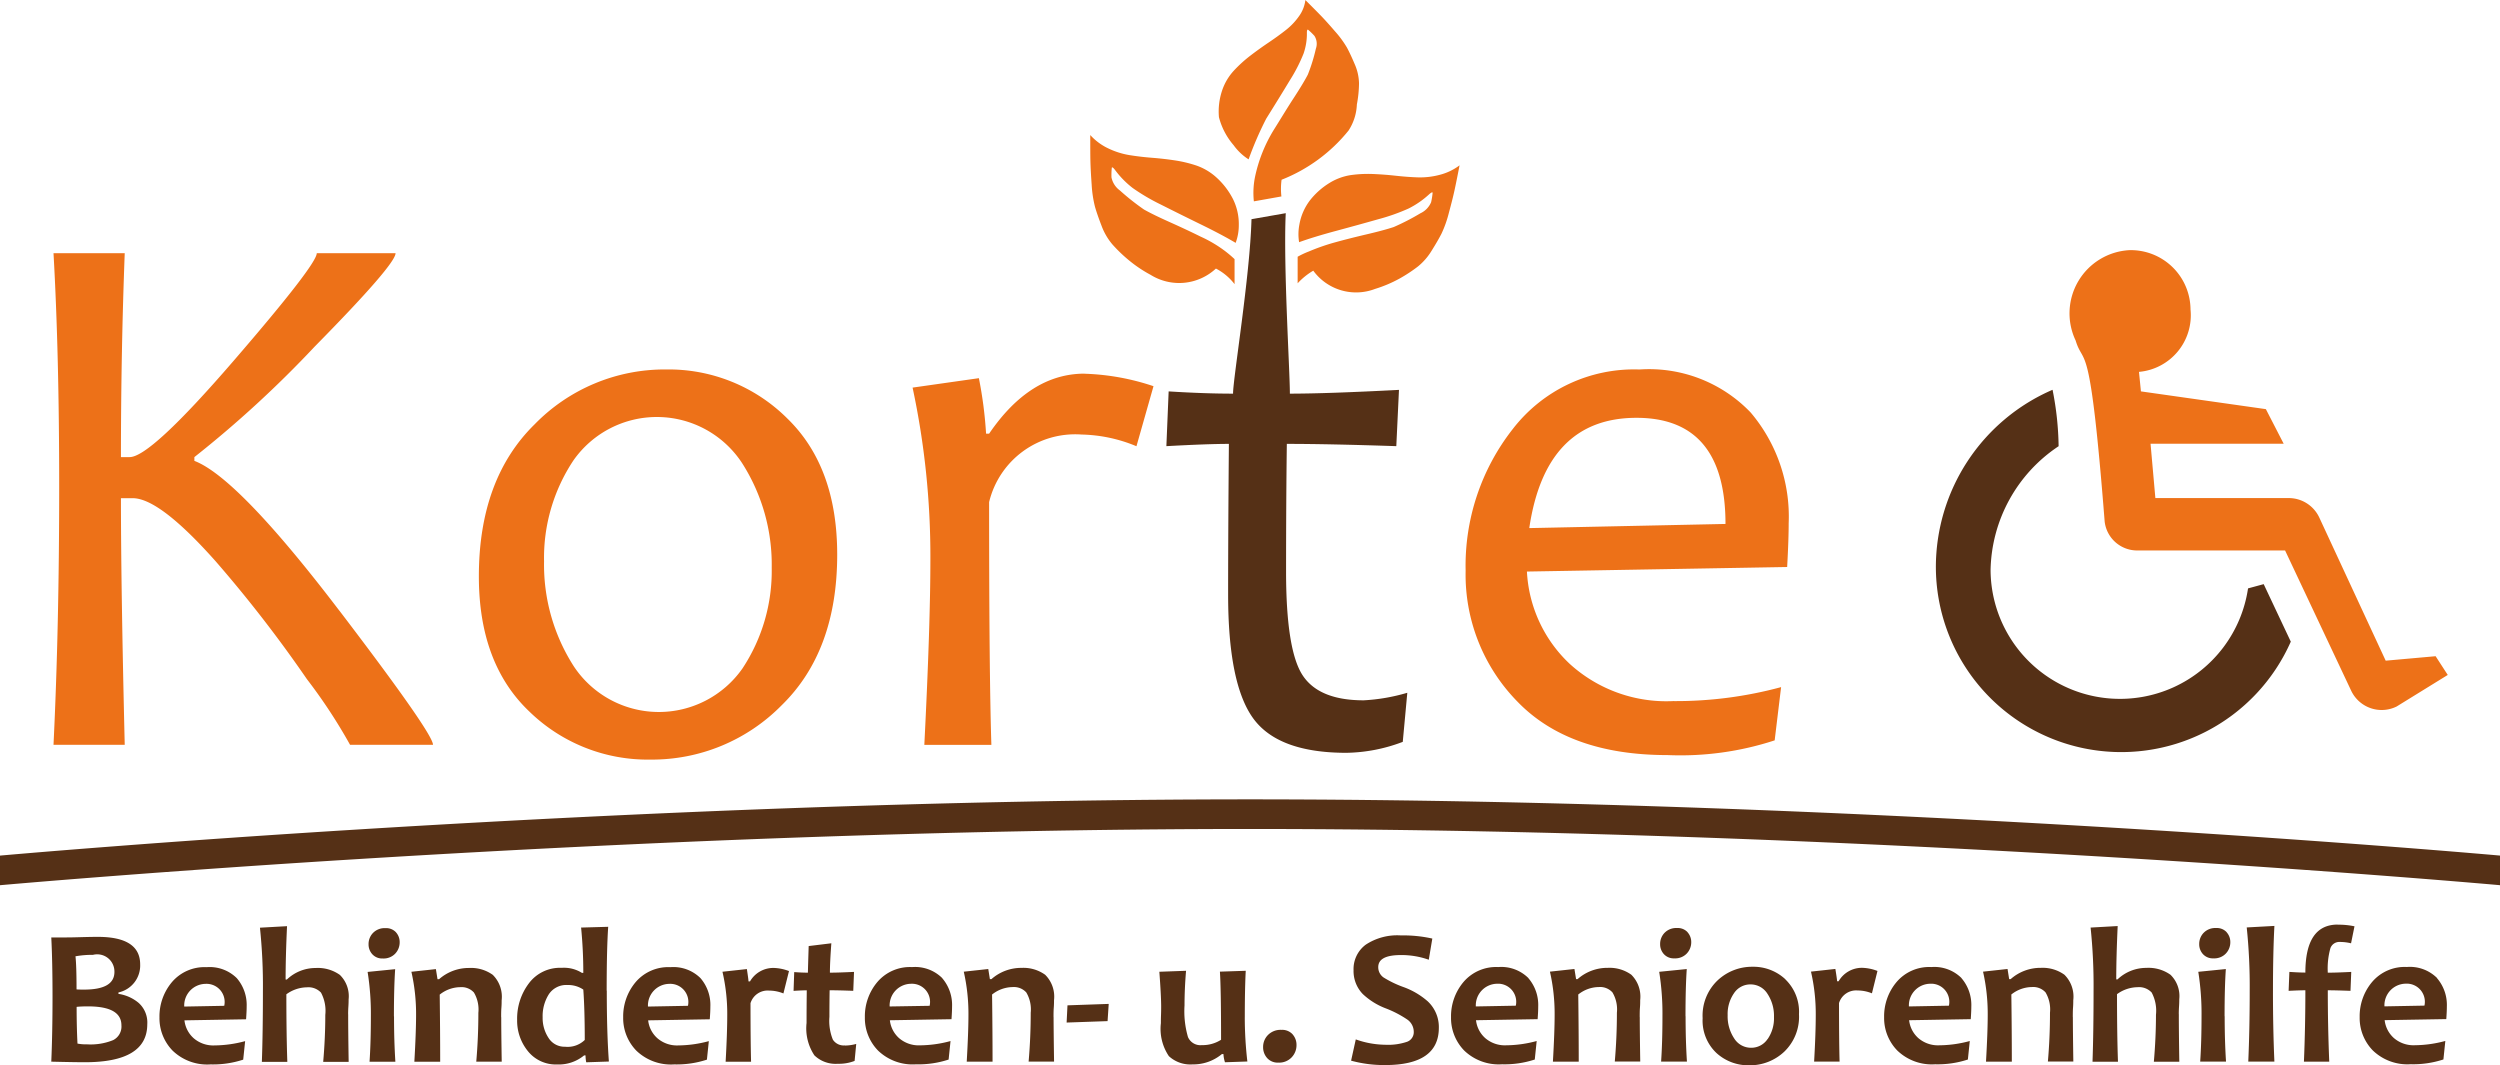 <svg xmlns="http://www.w3.org/2000/svg" id="logo" width="145.219" height="61.874" viewBox="0 0 145.219 61.874"><defs><style>      .cls-1 {        fill: #553016;      }      .cls-1, .cls-2 {        fill-rule: evenodd;      }      .cls-2 {        fill: #ed7118;      }    </style></defs><path id="braun" class="cls-1" d="M206.053,170.944a2.355,2.355,0,0,0-1.173-.524v-0.083a1.6,1.6,0,0,0,1.262-1.629q0-1.6-2.462-1.6-0.339,0-.942.016c-0.4.012-.689,0.017-0.859,0.017h-0.9q0.072,1.425.072,3.441,0,2.1-.072,3.775,1.329,0.033,1.957.033,3.618,0,3.619-2.206A1.529,1.529,0,0,0,206.053,170.944Zm-1.478,2.161a3.463,3.463,0,0,1-1.507.247,2.722,2.722,0,0,1-.567-0.044q-0.05-.976-0.05-2.134c0.186-.019.406-0.028,0.662-0.028q1.94,0,1.94,1.1A0.882,0.882,0,0,1,204.575,173.105Zm-1.685-2.934c-0.155,0-.3,0-0.444-0.011q0-1.363-.061-1.923a5.512,5.512,0,0,1,1.017-.084,1,1,0,0,1,1.245.992q0,1.026-1.757,1.026h0Zm8.864-.665a2.236,2.236,0,0,0-1.751-.637,2.484,2.484,0,0,0-2.015.867,3.093,3.093,0,0,0-.725,2.048,2.7,2.7,0,0,0,.764,1.933,2.89,2.89,0,0,0,2.2.8,5.634,5.634,0,0,0,1.9-.277l0.112-1.075a6.941,6.941,0,0,1-1.774.249,1.739,1.739,0,0,1-1.211-.415,1.631,1.631,0,0,1-.54-1.042l3.58-.061c0.022-.3.034-0.549,0.034-0.737A2.384,2.384,0,0,0,211.754,169.506Zm-3.052,1.651a1.256,1.256,0,0,1,1.234-1.319,1.053,1.053,0,0,1,1.09,1.275Zm9.52,0.444c0-.071,0-0.214.014-0.43s0.014-.359.014-0.429a1.728,1.728,0,0,0-.509-1.425,2.2,2.2,0,0,0-1.4-.4,2.42,2.42,0,0,0-1.679.67h-0.072q0-1.319.083-3.1l-1.573.088a32.355,32.355,0,0,1,.172,3.675q0,2.4-.061,4.118h1.479q-0.055-1.569-.056-3.924a2.068,2.068,0,0,1,1.19-.405,1,1,0,0,1,.822.308,2.241,2.241,0,0,1,.25,1.294q0,1.325-.122,2.727h1.479q-0.029-1.834-.028-2.76h0Zm2.66,0.127q0-1.668.072-2.743l-1.6.16a15.548,15.548,0,0,1,.189,2.583q0,1.485-.077,2.633h1.5q-0.078-1.209-.078-2.633h0Zm0.12-4.885a0.772,0.772,0,0,0-.609-0.241,0.941,0.941,0,0,0-.725.277,0.926,0.926,0,0,0-.259.654,0.843,0.843,0,0,0,.22.587,0.774,0.774,0,0,0,.608.244,0.927,0.927,0,0,0,.72-0.282,0.951,0.951,0,0,0,.259-0.66A0.845,0.845,0,0,0,221,166.843Zm6.109,4.935c0-.188,0-0.372.014-0.551s0.014-.323.014-0.43a1.789,1.789,0,0,0-.515-1.482,2.161,2.161,0,0,0-1.37-.4,2.611,2.611,0,0,0-1.751.654h-0.089l-0.094-.588-1.423.155a11.087,11.087,0,0,1,.272,2.5q0,0.992-.1,2.727h1.5q0-1.735-.027-3.9a1.943,1.943,0,0,1,1.2-.433,0.966,0.966,0,0,1,.787.311,1.932,1.932,0,0,1,.258,1.18q0,1.435-.122,2.838h1.479q-0.029-1.834-.028-2.583h0Zm6.129-1.541q0-2.421.089-3.713l-1.574.044q0.129,1.324.128,2.633h-0.078a1.97,1.97,0,0,0-1.183-.294,2.252,2.252,0,0,0-1.9.9,3.4,3.4,0,0,0-.683,2.114,2.8,2.8,0,0,0,.628,1.829,2.075,2.075,0,0,0,1.7.77,2.307,2.307,0,0,0,1.562-.526h0.084a2.043,2.043,0,0,0,.039.4l1.317-.044q-0.123-1.662-.122-4.118h0Zm-2.418,3.253a1.092,1.092,0,0,1-.956-0.507,2.091,2.091,0,0,1-.345-1.205,2.368,2.368,0,0,1,.356-1.33,1.211,1.211,0,0,1,1.089-.543,1.562,1.562,0,0,1,.917.266q0.084,1.158.084,2.926a1.425,1.425,0,0,1-1.145.393h0Zm7.868-3.984a2.235,2.235,0,0,0-1.751-.637,2.484,2.484,0,0,0-2.015.867,3.093,3.093,0,0,0-.725,2.048,2.705,2.705,0,0,0,.764,1.933,2.892,2.892,0,0,0,2.2.8,5.638,5.638,0,0,0,1.9-.277l0.111-1.075a6.934,6.934,0,0,1-1.773.249,1.74,1.74,0,0,1-1.212-.415,1.625,1.625,0,0,1-.539-1.042l3.579-.061q0.035-.454.034-0.737A2.384,2.384,0,0,0,238.69,169.506Zm-3.051,1.651a1.256,1.256,0,0,1,1.234-1.319,1.053,1.053,0,0,1,1.089,1.275Zm7.29-2.244a1.561,1.561,0,0,0-1.362.781h-0.089q0-.1-0.094-0.715l-1.418.155a10.852,10.852,0,0,1,.278,2.5q0,1.059-.094,2.727h1.478q-0.033-1.192-.033-3.4a1.04,1.04,0,0,1,1.078-.732,2.223,2.223,0,0,1,.834.166l0.323-1.3a2.679,2.679,0,0,0-.9-0.182h0Zm4.155,4.5a0.751,0.751,0,0,1-.705-0.335,2.894,2.894,0,0,1-.2-1.322q0-.808.012-1.546,0.528,0,1.373.033l0.044-1.1q-0.929.045-1.4,0.045,0-.6.083-1.707l-1.317.161q-0.039,1.252-.045,1.546-0.366,0-.795-0.034l-0.038,1.092q0.483-.033.767-0.033-0.012,1.059-.012,1.9a2.823,2.823,0,0,0,.456,1.879,1.77,1.77,0,0,0,1.357.488,2.5,2.5,0,0,0,.978-0.166l0.094-.987a2.52,2.52,0,0,1-.656.094h0Zm5.646-3.912a2.238,2.238,0,0,0-1.751-.637,2.483,2.483,0,0,0-2.015.867,3.088,3.088,0,0,0-.726,2.048,2.7,2.7,0,0,0,.765,1.933,2.888,2.888,0,0,0,2.2.8,5.634,5.634,0,0,0,1.9-.277l0.111-1.075a6.928,6.928,0,0,1-1.773.249,1.743,1.743,0,0,1-1.212-.415,1.634,1.634,0,0,1-.539-1.042l3.58-.061q0.033-.454.033-0.737A2.388,2.388,0,0,0,252.73,169.506Zm-3.052,1.651a1.256,1.256,0,0,1,1.234-1.319A1.053,1.053,0,0,1,252,171.113Zm9.519,0.621c0-.188,0-0.372.014-0.551s0.014-.323.014-0.43a1.789,1.789,0,0,0-.514-1.482,2.163,2.163,0,0,0-1.37-.4,2.609,2.609,0,0,0-1.751.654H255.5l-0.094-.588-1.423.155a11.087,11.087,0,0,1,.272,2.5q0,0.992-.1,2.727h1.5q0-1.735-.028-3.9a1.946,1.946,0,0,1,1.2-.433,0.967,0.967,0,0,1,.787.311,1.932,1.932,0,0,1,.258,1.18q0,1.435-.122,2.838h1.478q-0.027-1.834-.028-2.583h0Zm0.81-.687-0.05,1,2.379-.083,0.066-1Zm10.3,0.709q0-1.668.055-2.716l-1.5.05q0.067,1.043.067,3.957a2,2,0,0,1-1.123.311,0.783,0.783,0,0,1-.8-0.471,5.369,5.369,0,0,1-.2-1.829q0-.954.089-2.018l-1.551.056q0.1,1.347.105,1.962c0,0.155,0,.336-0.008.543s-0.008.367-.008,0.482a2.836,2.836,0,0,0,.464,1.915,1.84,1.84,0,0,0,1.381.479,2.6,2.6,0,0,0,1.7-.6h0.089a1.786,1.786,0,0,0,.089.476l1.3-.044a22.613,22.613,0,0,1-.15-2.555h0Zm2.777,0.973a0.823,0.823,0,0,0-.651-0.258,1.023,1.023,0,0,0-.781.3,0.985,0.985,0,0,0-.281.7,0.934,0.934,0,0,0,.234.637,0.819,0.819,0,0,0,.65.266,1,1,0,0,0,.776-0.308,1.023,1.023,0,0,0,.28-0.712A0.911,0.911,0,0,0,273.085,172.773Zm7.866-1.9a4.393,4.393,0,0,0-1.423-.843,6.047,6.047,0,0,1-1.162-.56,0.724,0.724,0,0,1-.306-0.6q0-.7,1.312-0.7a4.734,4.734,0,0,1,1.623.272l0.206-1.23a7.754,7.754,0,0,0-1.829-.183,3.322,3.322,0,0,0-2.037.537,1.765,1.765,0,0,0-.709,1.491,1.914,1.914,0,0,0,.539,1.38,4.021,4.021,0,0,0,1.307.82,6.2,6.2,0,0,1,1.284.665,0.874,0.874,0,0,1,.367.71,0.591,0.591,0,0,1-.39.576,3.431,3.431,0,0,1-1.278.172,5.224,5.224,0,0,1-1.7-.311l-0.272,1.236a7.3,7.3,0,0,0,1.973.255q3.123,0,3.124-2.167a2.043,2.043,0,0,0-.628-1.518h0Zm5.828-1.369a2.235,2.235,0,0,0-1.751-.637,2.486,2.486,0,0,0-2.015.867,3.093,3.093,0,0,0-.725,2.048,2.705,2.705,0,0,0,.764,1.933,2.892,2.892,0,0,0,2.2.8,5.638,5.638,0,0,0,1.9-.277l0.111-1.075a6.928,6.928,0,0,1-1.773.249,1.74,1.74,0,0,1-1.212-.415,1.63,1.63,0,0,1-.539-1.042l3.579-.061q0.035-.454.034-0.737A2.384,2.384,0,0,0,286.779,169.506Zm-3.051,1.651a1.256,1.256,0,0,1,1.234-1.319,1.053,1.053,0,0,1,1.089,1.275Zm9.519,0.621c0-.188,0-0.372.014-0.551s0.014-.323.014-0.43a1.792,1.792,0,0,0-.514-1.482,2.165,2.165,0,0,0-1.37-.4,2.607,2.607,0,0,0-1.751.654h-0.089l-0.095-.588-1.423.155a11.029,11.029,0,0,1,.273,2.5q0,0.992-.1,2.727h1.5q0-1.735-.028-3.9a1.944,1.944,0,0,1,1.2-.433,0.964,0.964,0,0,1,.786.311,1.931,1.931,0,0,1,.259,1.18q0,1.435-.123,2.838h1.479q-0.029-1.834-.028-2.583h0Zm2.66-.05q0-1.668.073-2.743l-1.6.16a15.548,15.548,0,0,1,.189,2.583q0,1.485-.078,2.633h1.5q-0.078-1.209-.078-2.633h0Zm0.12-4.885a0.772,0.772,0,0,0-.609-0.241,0.941,0.941,0,0,0-.725.277,0.926,0.926,0,0,0-.259.654,0.843,0.843,0,0,0,.22.587,0.774,0.774,0,0,0,.608.244,0.927,0.927,0,0,0,.72-0.282,0.947,0.947,0,0,0,.259-0.66A0.845,0.845,0,0,0,296.027,166.843Zm5.678,2.732a2.716,2.716,0,0,0-1.9-.723,2.919,2.919,0,0,0-2.034.792,2.823,2.823,0,0,0-.868,2.195,2.583,2.583,0,0,0,.8,2.02,2.75,2.75,0,0,0,1.907.717,2.914,2.914,0,0,0,2.029-.786,2.811,2.811,0,0,0,.861-2.184A2.611,2.611,0,0,0,301.705,169.575Zm-1.028,3.472a1.134,1.134,0,0,1-.959.51,1.149,1.149,0,0,1-.984-0.546,2.314,2.314,0,0,1-.378-1.349,2.112,2.112,0,0,1,.37-1.275,1.134,1.134,0,0,1,.959-0.51,1.149,1.149,0,0,1,.984.546,2.315,2.315,0,0,1,.378,1.35A2.118,2.118,0,0,1,300.677,173.047Zm5.487-4.134a1.561,1.561,0,0,0-1.362.781h-0.089q0-.1-0.1-0.715l-1.417.155a10.908,10.908,0,0,1,.278,2.5q0,1.059-.095,2.727h1.479q-0.033-1.192-.033-3.4a1.039,1.039,0,0,1,1.078-.732,2.223,2.223,0,0,1,.834.166l0.322-1.3a2.669,2.669,0,0,0-.9-0.182h0Zm5.773,0.593a2.238,2.238,0,0,0-1.751-.637,2.483,2.483,0,0,0-2.015.867,3.088,3.088,0,0,0-.726,2.048,2.7,2.7,0,0,0,.765,1.933,2.888,2.888,0,0,0,2.2.8,5.634,5.634,0,0,0,1.9-.277l0.111-1.075a6.928,6.928,0,0,1-1.773.249,1.743,1.743,0,0,1-1.212-.415,1.634,1.634,0,0,1-.539-1.042l3.58-.061q0.033-.454.033-0.737A2.388,2.388,0,0,0,311.937,169.506Zm-3.052,1.651a1.256,1.256,0,0,1,1.234-1.319,1.053,1.053,0,0,1,1.09,1.275Zm9.52,0.621c0-.188,0-0.372.013-0.551s0.014-.323.014-0.43a1.789,1.789,0,0,0-.514-1.482,2.163,2.163,0,0,0-1.37-.4,2.609,2.609,0,0,0-1.751.654h-0.089l-0.094-.588-1.423.155a11.087,11.087,0,0,1,.272,2.5q0,0.992-.1,2.727h1.5q0-1.735-.028-3.9a1.946,1.946,0,0,1,1.2-.433,0.967,0.967,0,0,1,.787.311,1.932,1.932,0,0,1,.258,1.18q0,1.435-.122,2.838h1.478q-0.027-1.834-.027-2.583h0Zm6.156-.177c0-.071,0-0.214.014-0.43s0.014-.359.014-0.429a1.728,1.728,0,0,0-.509-1.425,2.2,2.2,0,0,0-1.4-.4,2.422,2.422,0,0,0-1.679.67h-0.072q0-1.319.083-3.1l-1.573.088a32.355,32.355,0,0,1,.172,3.675q0,2.4-.061,4.118h1.479q-0.056-1.569-.056-3.924a2.068,2.068,0,0,1,1.19-.405,1,1,0,0,1,.822.308,2.239,2.239,0,0,1,.251,1.294q0,1.325-.123,2.727h1.479q-0.029-1.834-.028-2.76h0Zm2.66,0.127q0-1.668.073-2.743l-1.6.16a15.548,15.548,0,0,1,.189,2.583q0,1.485-.078,2.633h1.5q-0.078-1.209-.078-2.633h0Zm0.12-4.885a0.772,0.772,0,0,0-.609-0.241,0.941,0.941,0,0,0-.725.277,0.926,0.926,0,0,0-.259.654,0.843,0.843,0,0,0,.22.587,0.774,0.774,0,0,0,.608.244,0.927,0.927,0,0,0,.72-0.282,0.947,0.947,0,0,0,.259-0.66A0.845,0.845,0,0,0,327.341,166.843Zm2.691,3.4q0-2.195.083-3.763l-1.607.088a33.149,33.149,0,0,1,.173,3.675q0,2.217-.083,4.118h1.517q-0.084-1.89-.083-4.118h0Zm3.76-3.841q-1.878,0-1.878,2.788-0.339,0-.929-0.039l-0.044,1.1q0.645-.033.973-0.033,0,2.118-.084,4.146H333.3q-0.084-2.056-.084-4.146,0.45,0,1.318.033l0.044-1.1q-0.867.045-1.362,0.045a4.378,4.378,0,0,1,.15-1.419,0.549,0.549,0,0,1,.551-0.366,2.708,2.708,0,0,1,.65.078l0.2-.987a4.45,4.45,0,0,0-.973-0.094h0Zm5.768,3.1a2.238,2.238,0,0,0-1.751-.637,2.484,2.484,0,0,0-2.015.867,3.088,3.088,0,0,0-.726,2.048,2.7,2.7,0,0,0,.765,1.933,2.888,2.888,0,0,0,2.2.8,5.634,5.634,0,0,0,1.9-.277l0.111-1.075a6.928,6.928,0,0,1-1.773.249,1.743,1.743,0,0,1-1.212-.415,1.634,1.634,0,0,1-.539-1.042l3.58-.061q0.033-.454.033-0.737A2.388,2.388,0,0,0,339.56,169.506Zm-3.052,1.651a1.256,1.256,0,0,1,1.234-1.319,1.053,1.053,0,0,1,1.09,1.275ZM198,162.388s36.308-3.267,72.616-3.267,72.617,3.267,72.617,3.267v1.72s-36.309-3.267-72.617-3.267S198,164.108,198,164.108v-1.72Zm79.216-9.02q-2.6,0-3.553-1.459t-0.958-5.978q0-4.146.044-7.459,2.4,0,6.359.132l0.155-3.269q-4.182.219-6.337,0.219c0-1.33-.384-7.428-0.24-10.483l-1.99.349c-0.084,3.273-1.071,9.257-1.071,10.134q-1.65,0-3.741-.131l-0.132,3.181q2.4-.132,3.631-0.132-0.045,5.4-.044,8.753,0,5.178,1.452,7.184t5.413,2.008a9.561,9.561,0,0,0,3.279-.636l0.264-2.852a10.94,10.94,0,0,1-2.531.439h0Zm53.519-8.7,3.839,8.146m-5.082-6.195-0.909.247a7.518,7.518,0,0,1-14.955-1.07,8.836,8.836,0,0,1,3.952-7.189,17.776,17.776,0,0,0-.352-3.277,11.228,11.228,0,0,0-6.778,10.313,10.768,10.768,0,0,0,20.617,4.317Z" transform="translate(-198 -112.688)"></path><path id="orange" class="cls-2" d="M263.054,123.753a1.244,1.244,0,0,1-.491-0.759,3.964,3.964,0,0,1,.02-0.566c0.019-.045.077-0.007,0.173,0.115a5.319,5.319,0,0,0,1.04,1.066,11.663,11.663,0,0,0,1.632.96q1.063,0.537,2.321,1.152t2.027,1.075a2.936,2.936,0,0,0,.183-1.037,3.274,3.274,0,0,0-.337-1.507,4.374,4.374,0,0,0-.944-1.239,3.385,3.385,0,0,0-1.155-.7,7.441,7.441,0,0,0-1.267-.307q-0.66-.1-1.338-0.153t-1.305-.154a4.548,4.548,0,0,1-1.233-.389,3.312,3.312,0,0,1-1.049-.778c0,0.691,0,1.2.009,1.536s0.031,0.78.072,1.34a6.735,6.735,0,0,0,.193,1.291q0.13,0.452.38,1.1a3.6,3.6,0,0,0,.622,1.075,8.505,8.505,0,0,0,.929.9,7.565,7.565,0,0,0,1.3.879,3.137,3.137,0,0,0,3.794-.365,3.257,3.257,0,0,1,1.083.905V127.74a6.893,6.893,0,0,0-.611-0.512,7.469,7.469,0,0,0-1.353-.792q-0.824-.408-1.8-0.845t-1.5-.734A13.817,13.817,0,0,1,263.054,123.753Zm17.46,1.321a1.226,1.226,0,0,0,.616-0.64,3.986,3.986,0,0,0,.087-0.55c-0.01-.046-0.073-0.02-0.189.079a5.2,5.2,0,0,1-1.2.834,11.376,11.376,0,0,1-1.754.622q-1.127.32-2.455,0.678t-2.157.66a2.9,2.9,0,0,1,.018-1.034,3.234,3.234,0,0,1,.608-1.392,4.286,4.286,0,0,1,1.143-1.018,3.3,3.3,0,0,1,1.245-.456,7.213,7.213,0,0,1,1.279-.061c0.437,0.018.877,0.051,1.32,0.1s0.872,0.082,1.287.095a4.431,4.431,0,0,0,1.262-.146,3.254,3.254,0,0,0,1.159-.554q-0.195,1-.3,1.48t-0.321,1.278a6.6,6.6,0,0,1-.428,1.21q-0.21.411-.573,0.99a3.561,3.561,0,0,1-.8.921,8.658,8.658,0,0,1-1.066.7,7.5,7.5,0,0,1-1.419.6,3.08,3.08,0,0,1-3.591-1.059,3.911,3.911,0,0,0-.908.733v-1.543a4.875,4.875,0,0,1,.653-0.306,12.126,12.126,0,0,1,1.453-.511q0.871-.242,1.891-0.481t1.587-.428A13.628,13.628,0,0,0,280.514,125.074Zm-6.079-9.554a0.851,0.851,0,0,0-.082-0.747,3.649,3.649,0,0,0-.37-0.359q-0.065-.03-0.069.156a3.548,3.548,0,0,1-.19,1.222,9.3,9.3,0,0,1-.791,1.546c-0.4.665-.861,1.41-1.381,2.243a19.661,19.661,0,0,0-1.024,2.364,3.166,3.166,0,0,1-.869-0.822,4.033,4.033,0,0,1-.854-1.63,3.841,3.841,0,0,1,.182-1.54,3.21,3.21,0,0,1,.675-1.151,7.69,7.69,0,0,1,.961-0.876q0.522-.4,1.073-0.771t1-.725a3.755,3.755,0,0,0,.768-0.812,2.022,2.022,0,0,0,.363-0.927c0.411,0.41.72,0.721,0.92,0.928s0.465,0.5.792,0.88a5.858,5.858,0,0,1,.7.95c0.135,0.249.284,0.567,0.449,0.958a2.9,2.9,0,0,1,.254,1.122,6.9,6.9,0,0,1-.125,1.228,2.975,2.975,0,0,1-.484,1.515,9.426,9.426,0,0,1-3.889,2.857,3.889,3.889,0,0,0-.01.97l-1.6.285a4.664,4.664,0,0,1,.061-1.39,8.594,8.594,0,0,1,1.125-2.809c0.353-.561.709-1.158,1.107-1.769,0.387-.593.665-1.054,0.841-1.392A10.115,10.115,0,0,0,274.435,115.52Zm-56.717,32.648q-5.9-7.743-8.427-8.709V139.24a64.177,64.177,0,0,0,6.986-6.417q4.7-4.772,4.7-5.429H216.4q0,0.657-4.829,6.252t-6.04,5.594h-0.506q0-6.011.22-11.846h-4.137q0.33,5.835.33,13.557,0,8.205-.33,15h4.137q-0.22-9.19-.22-14.325h0.682q1.561,0,4.818,3.664a76.338,76.338,0,0,1,5.3,6.844,31.183,31.183,0,0,1,2.509,3.817h4.818q0-.658-5.435-7.788h0Zm25.987-11.2a9.761,9.761,0,0,0-7.019-2.819,10.543,10.543,0,0,0-7.625,3.181q-3.245,3.182-3.245,8.841,0,5.067,2.937,7.853a9.858,9.858,0,0,0,7.03,2.787,10.564,10.564,0,0,0,7.614-3.148q3.234-3.148,3.234-8.764Q246.631,139.788,243.705,136.969Zm-2.575,14.545a5.927,5.927,0,0,1-9.8-.121,10.924,10.924,0,0,1-1.727-6.1,10.21,10.21,0,0,1,1.705-5.858,5.917,5.917,0,0,1,9.791.143,10.942,10.942,0,0,1,1.728,6.087A10.271,10.271,0,0,1,241.13,151.514ZM261,134.392q-3.169,0-5.545,3.488h-0.176a23.873,23.873,0,0,0-.418-3.225l-3.851.548a46.837,46.837,0,0,1,1.034,9.96q0,3.839-.352,10.793h3.895q-0.132-4.014-.132-14.1a5.14,5.14,0,0,1,5.369-3.927,8.713,8.713,0,0,1,3.19.68l0.99-3.488a13.855,13.855,0,0,0-4-.724h0Zm38.693,2.259a8.166,8.166,0,0,0-6.458-2.5,8.9,8.9,0,0,0-7.36,3.456,12.85,12.85,0,0,0-2.74,8.237,10.522,10.522,0,0,0,3,7.59q3,3.115,8.724,3.115a17.624,17.624,0,0,0,6.227-.855l0.374-3.093a23.38,23.38,0,0,1-6.271.812,8.342,8.342,0,0,1-6.007-2.162,7.9,7.9,0,0,1-2.486-5.363l15.116-.264q0.089-1.621.088-2.544A9.346,9.346,0,0,0,299.693,136.651Zm-12.861,6.713q0.945-6.405,6.227-6.406,5.17,0,5.171,6.165Zm47.742,9.445a1.96,1.96,0,0,0,2.641.918l2.969-1.833-0.705-1.088-2.9.259-3.862-8.324a1.956,1.956,0,0,0-1.771-1.121H323.2l-0.28-3.155h7.734l-1.035-2.011-7.258-1.031-0.113-1.134a3.3,3.3,0,0,0,2.994-3.621,3.469,3.469,0,0,0-3.553-3.449,3.677,3.677,0,0,0-3.121,5.247c0.488,1.6.822-.475,1.687,10.521a1.9,1.9,0,0,0,1.937,1.676h8.543Z" transform="translate(-198 -112.688)"></path></svg>